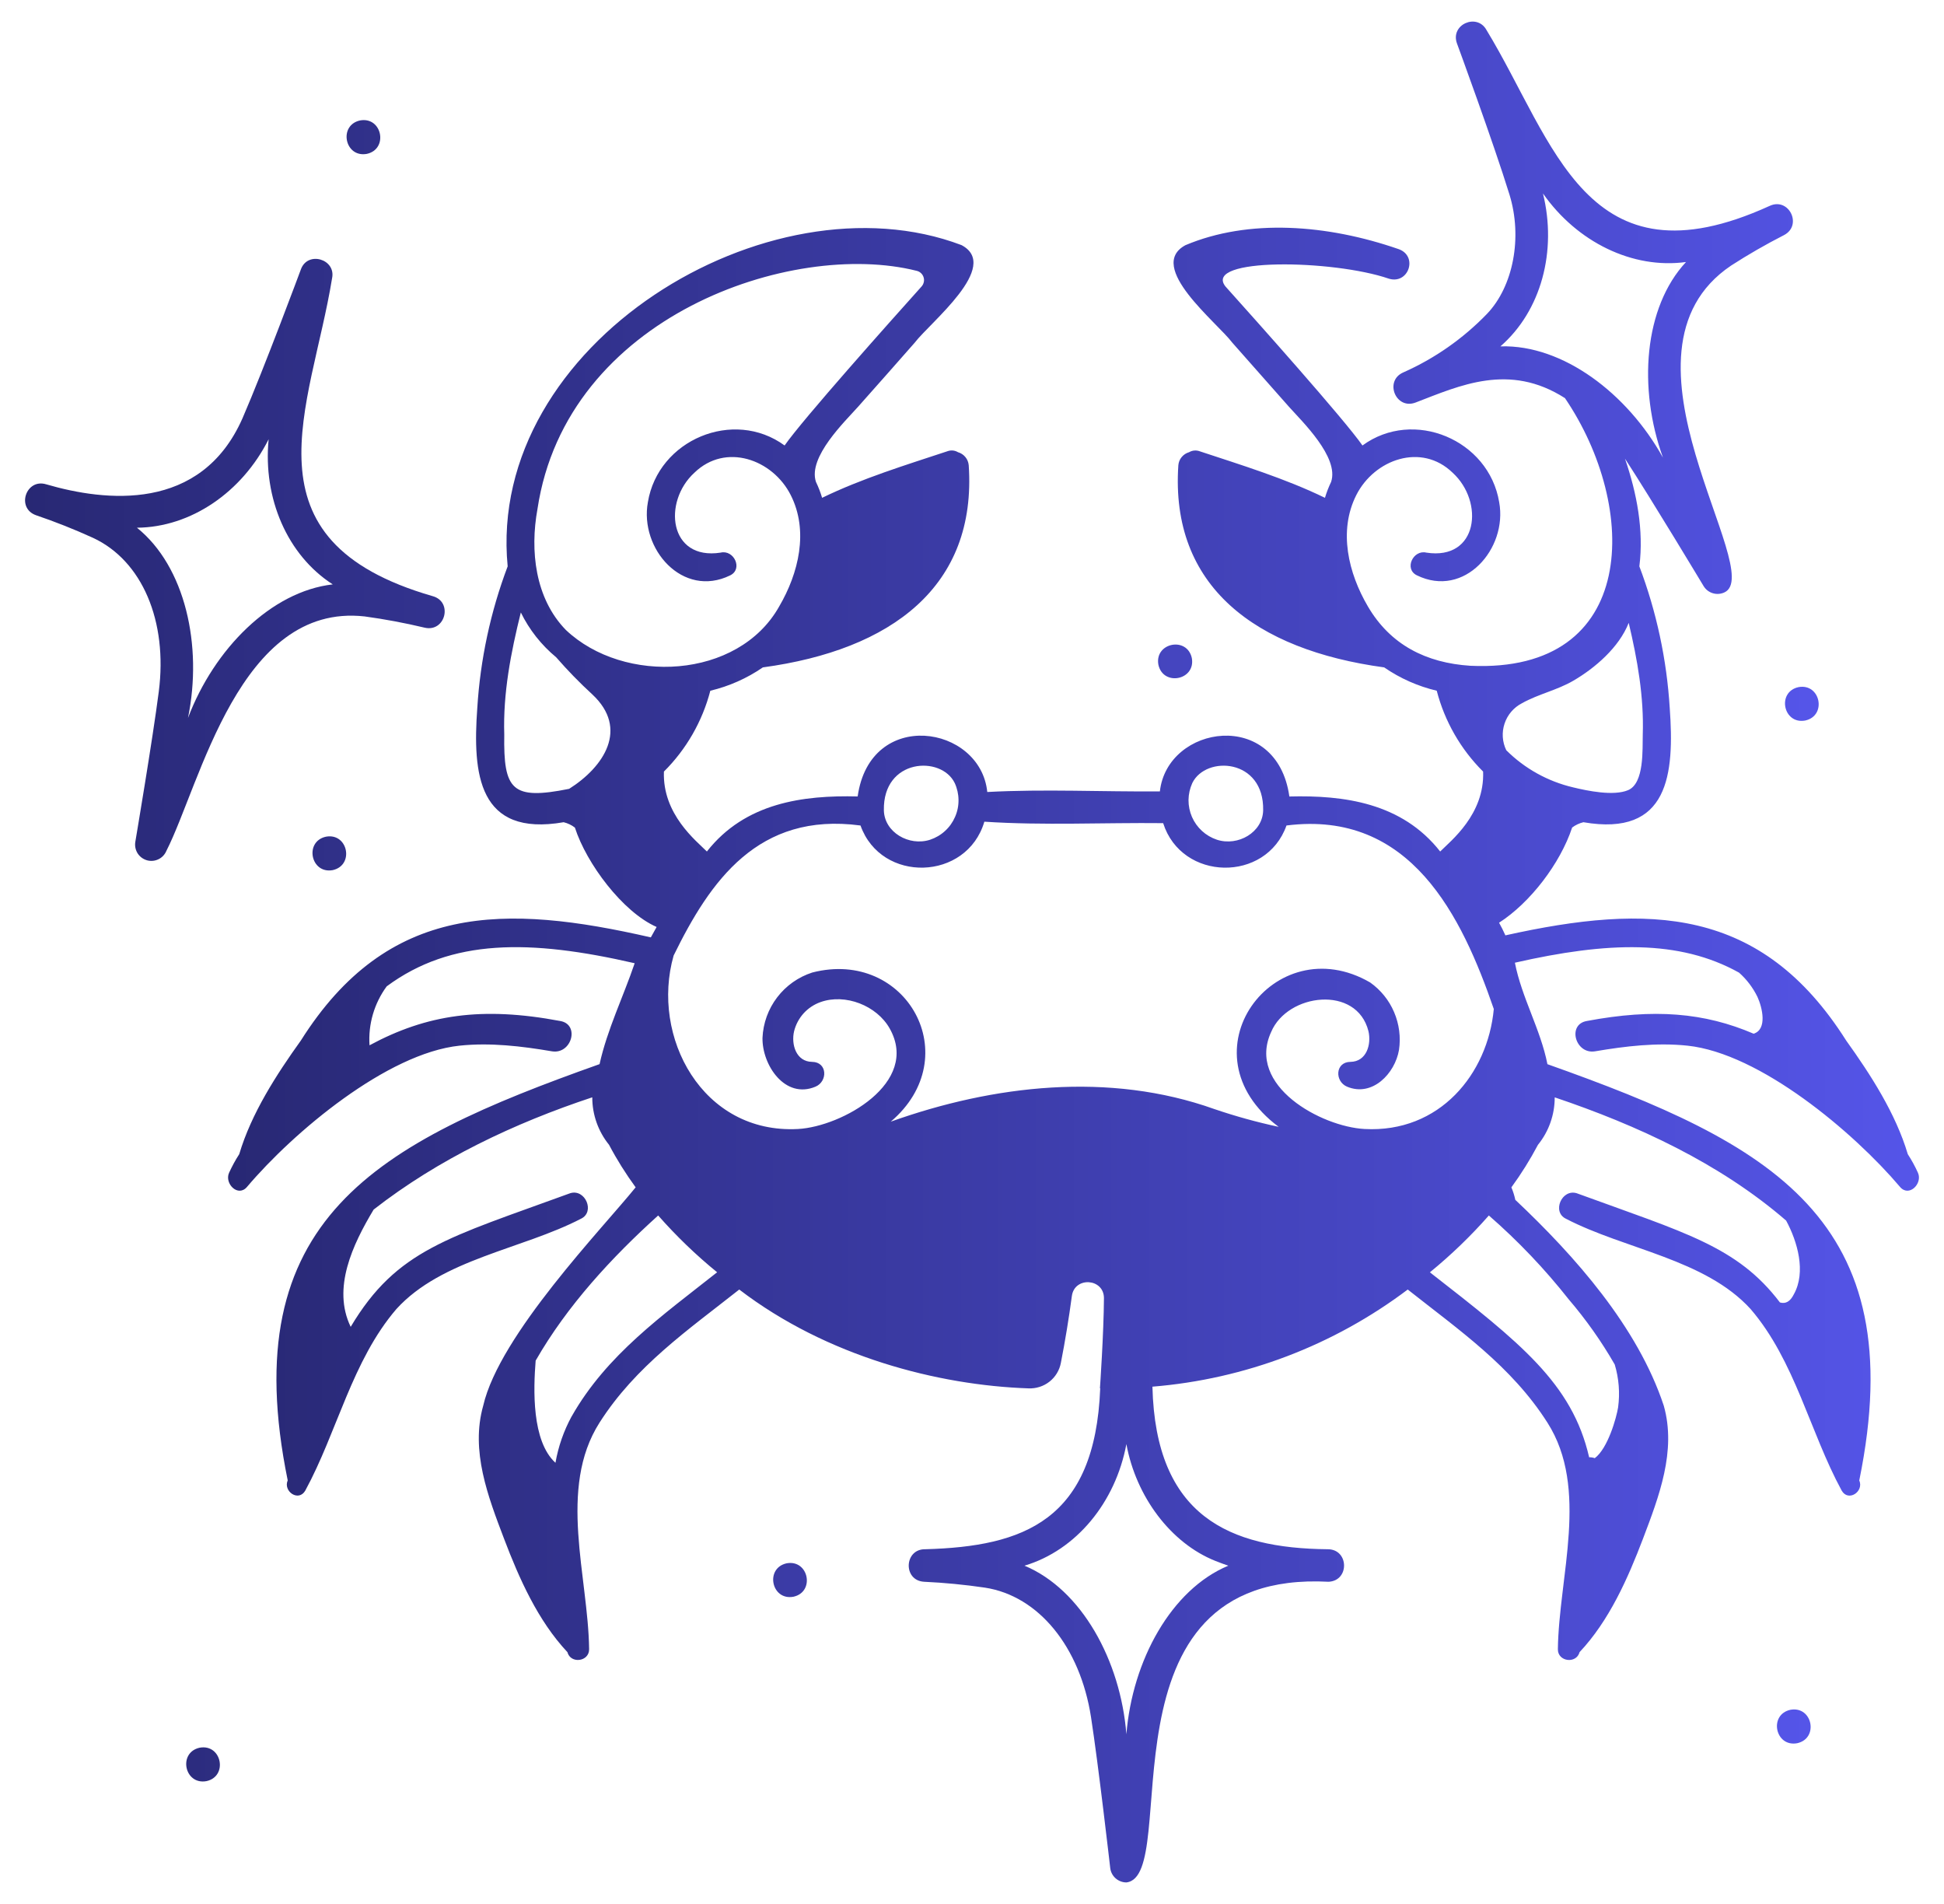 <svg width="48" height="47" viewBox="0 0 48 47" fill="none" xmlns="http://www.w3.org/2000/svg">
<path d="M3.92 17.077C3.768 18.262 3.345 20.758 3.341 20.783C3.325 20.88 3.345 20.98 3.397 21.064C3.45 21.147 3.531 21.208 3.626 21.236C3.72 21.263 3.822 21.255 3.911 21.212C4 21.17 4.07 21.096 4.108 21.005C4.951 19.348 5.908 14.872 9.003 15.217C9.502 15.285 9.997 15.378 10.487 15.495C10.996 15.612 11.191 14.855 10.682 14.716C5.894 13.336 7.681 10.063 8.199 6.871C8.302 6.398 7.599 6.186 7.43 6.648C7.421 6.672 6.523 9.091 5.987 10.327C4.958 12.656 2.593 12.379 1.142 11.956C0.642 11.802 0.392 12.543 0.89 12.719C1.367 12.881 1.835 13.067 2.294 13.276C3.507 13.837 4.146 15.329 3.92 17.077ZM6.633 10.843C6.49 12.301 7.095 13.705 8.216 14.426C6.697 14.599 5.288 16.017 4.642 17.723C5.008 15.936 4.573 13.985 3.381 13.027C4.714 13.016 5.975 12.151 6.633 10.843ZM8.891 2.973C8.351 3.09 8.511 3.897 9.056 3.799C9.596 3.682 9.436 2.874 8.891 2.973ZM28.602 16.409C28.72 16.95 29.526 16.79 29.428 16.245C29.311 15.704 28.504 15.865 28.602 16.409ZM8.214 21.48C8.754 21.362 8.594 20.555 8.049 20.654C7.509 20.771 7.67 21.578 8.214 21.48ZM44.408 16.962C43.867 17.079 44.028 17.886 44.572 17.787C45.113 17.67 44.952 16.863 44.408 16.962ZM19.424 38.591C18.884 38.709 19.044 39.515 19.589 39.417C20.129 39.3 19.969 38.493 19.424 38.591ZM44.209 42.207C43.668 42.325 43.829 43.131 44.373 43.033C44.914 42.916 44.754 42.109 44.209 42.207ZM4.931 43.143C4.391 43.26 4.551 44.067 5.096 43.969C5.636 43.852 5.476 43.045 4.931 43.143Z" fill="url(#paint0_linear_363_29961)"/>
<path d="M43.3 25.518C42.083 24.996 40.841 24.892 39.181 25.204C38.688 25.288 38.898 26.035 39.387 25.952C40.136 25.825 40.906 25.733 41.666 25.813C43.457 26.002 45.765 27.945 46.91 29.295C47.133 29.567 47.477 29.218 47.357 28.951C47.285 28.792 47.201 28.638 47.106 28.492C46.808 27.487 46.186 26.525 45.585 25.687C43.488 22.374 40.718 22.302 37.17 23.09C37.123 22.984 37.071 22.88 37.014 22.778C37.784 22.283 38.523 21.317 38.817 20.432L38.819 20.428C38.901 20.366 38.995 20.322 39.096 20.297C41.211 20.663 41.345 19.104 41.228 17.477C41.154 16.28 40.902 15.102 40.478 13.981C40.59 13.091 40.417 12.177 40.123 11.322C40.787 12.341 42.05 14.445 42.063 14.466C42.114 14.551 42.194 14.614 42.288 14.643C42.382 14.673 42.484 14.666 42.574 14.626C43.654 14.142 39.543 8.707 42.743 6.556C43.166 6.283 43.603 6.032 44.051 5.803C44.513 5.56 44.17 4.859 43.692 5.084C39.159 7.15 38.384 3.5 36.703 0.74C36.467 0.314 35.806 0.605 35.974 1.071C35.983 1.095 36.874 3.517 37.271 4.804C37.596 5.857 37.367 7.07 36.713 7.751C36.124 8.36 35.424 8.85 34.65 9.193C34.171 9.401 34.463 10.126 34.955 9.936C36.043 9.519 37.264 8.946 38.641 9.828C40.468 12.514 40.474 16.628 36.303 16.435C35.214 16.364 34.332 15.921 33.775 14.97C33.295 14.153 33.04 13.11 33.489 12.221C33.935 11.339 35.097 10.922 35.867 11.669C36.655 12.388 36.498 13.839 35.22 13.642C34.893 13.563 34.663 14.045 34.984 14.202C36.158 14.777 37.227 13.544 37.017 12.398C36.763 10.855 34.901 10.074 33.641 10.997C33.197 10.357 31.009 7.907 30.258 7.071C29.691 6.353 32.916 6.406 34.292 6.879C34.778 7.028 35.018 6.329 34.541 6.152C32.767 5.536 30.832 5.395 29.271 6.052C28.289 6.581 30.052 7.96 30.428 8.46C30.893 8.986 31.358 9.512 31.823 10.038C32.147 10.402 33.071 11.285 32.867 11.896C32.806 12.023 32.755 12.154 32.715 12.289C31.734 11.812 30.651 11.48 29.622 11.14C29.579 11.124 29.534 11.118 29.488 11.122C29.443 11.126 29.399 11.14 29.36 11.163C29.288 11.184 29.225 11.225 29.177 11.283C29.13 11.34 29.101 11.41 29.095 11.484C28.891 14.477 31.002 16.044 34.177 16.475C34.57 16.746 35.01 16.941 35.475 17.051C35.671 17.807 36.067 18.497 36.62 19.047C36.66 20.104 35.82 20.758 35.56 21.02C34.616 19.817 33.184 19.627 31.836 19.662C31.53 17.477 28.822 17.89 28.639 19.536C27.219 19.548 25.796 19.475 24.377 19.551C24.209 17.894 21.484 17.469 21.177 19.661C19.827 19.627 18.398 19.817 17.454 21.02C17.194 20.758 16.354 20.103 16.393 19.047C16.947 18.496 17.342 17.807 17.539 17.051C18.003 16.941 18.443 16.745 18.836 16.475C22.011 16.045 24.123 14.476 23.919 11.483C23.912 11.41 23.884 11.339 23.836 11.282C23.789 11.225 23.725 11.183 23.654 11.163C23.615 11.14 23.571 11.125 23.525 11.121C23.48 11.117 23.434 11.124 23.391 11.14C22.362 11.48 21.28 11.812 20.299 12.289C20.259 12.154 20.208 12.023 20.147 11.896C19.942 11.285 20.866 10.402 21.19 10.038C21.657 9.513 22.122 8.987 22.585 8.46C22.962 7.963 24.725 6.573 23.742 6.051C18.983 4.245 12.004 8.494 12.535 13.981C12.111 15.102 11.859 16.281 11.785 17.477C11.667 19.105 11.804 20.663 13.918 20.297C14.018 20.322 14.112 20.366 14.194 20.429L14.196 20.432C14.48 21.314 15.373 22.514 16.213 22.883C16.165 22.968 16.117 23.053 16.07 23.14C12.474 22.317 9.582 22.273 7.428 25.687C6.827 26.525 6.205 27.487 5.907 28.492C5.812 28.638 5.729 28.792 5.656 28.951C5.536 29.218 5.88 29.567 6.103 29.295C7.245 27.947 9.556 26.001 11.347 25.813C12.107 25.733 12.877 25.825 13.626 25.952C14.115 26.035 14.325 25.288 13.832 25.204C11.902 24.841 10.539 25.041 9.124 25.804C9.089 25.284 9.24 24.769 9.548 24.349C11.143 23.168 13.084 23.184 15.671 23.778C15.39 24.606 14.994 25.412 14.804 26.269C9.288 28.226 5.784 30.087 7.104 36.544C6.986 36.816 7.373 37.083 7.538 36.796C8.327 35.345 8.692 33.589 9.788 32.314C10.91 31.08 12.889 30.841 14.346 30.085C14.699 29.917 14.45 29.341 14.08 29.455C11.062 30.558 9.8 30.842 8.659 32.754C8.198 31.802 8.705 30.726 9.226 29.859C10.824 28.612 12.707 27.723 14.624 27.088C14.623 27.515 14.77 27.929 15.038 28.26C15.231 28.626 15.451 28.976 15.695 29.31C14.881 30.319 12.332 32.953 11.931 34.701C11.615 35.817 12.05 36.943 12.445 37.983C12.818 38.965 13.281 40.008 14.01 40.784C14.089 41.08 14.55 41.021 14.546 40.711C14.524 38.922 13.767 36.745 14.803 35.119C15.691 33.725 16.988 32.832 18.253 31.833C20.413 33.487 23.16 34.197 25.396 34.273C25.582 34.281 25.765 34.223 25.912 34.108C26.059 33.993 26.159 33.828 26.194 33.646C26.301 33.097 26.392 32.545 26.466 31.991C26.534 31.507 27.257 31.555 27.258 32.045C27.253 32.908 27.16 34.266 27.159 34.271H27.166C27.038 37.536 25.275 38.177 22.846 38.244C22.325 38.234 22.289 39.016 22.817 39.047C23.32 39.07 23.821 39.119 24.319 39.192C25.642 39.395 26.669 40.65 26.939 42.391C27.122 43.572 27.41 46.087 27.413 46.113C27.424 46.211 27.471 46.301 27.545 46.367C27.618 46.432 27.714 46.469 27.812 46.469C29.207 46.312 26.955 38.737 32.808 39.047C33.329 39.017 33.306 38.238 32.778 38.244C30.354 38.22 28.533 37.431 28.455 34.231C30.741 34.045 32.927 33.214 34.759 31.833C36.024 32.833 37.322 33.726 38.209 35.12C39.245 36.746 38.489 38.922 38.466 40.712C38.462 41.022 38.923 41.08 39.002 40.784C39.732 40.009 40.194 38.966 40.568 37.983C40.962 36.944 41.397 35.818 41.081 34.701C40.437 32.754 38.888 31.007 37.415 29.619C37.393 29.514 37.36 29.41 37.318 29.311C37.562 28.977 37.781 28.626 37.974 28.261C38.243 27.93 38.389 27.516 38.388 27.089C40.426 27.776 42.464 28.715 44.102 30.131C44.379 30.643 44.602 31.4 44.291 31.953C44.204 32.128 44.09 32.194 43.949 32.152C42.895 30.764 41.597 30.43 38.932 29.456C38.562 29.342 38.313 29.918 38.666 30.086C40.124 30.843 42.101 31.081 43.225 32.315C44.321 33.59 44.685 35.346 45.474 36.797C45.638 37.083 46.028 36.819 45.908 36.545C47.23 30.081 43.716 28.225 38.208 26.27C38.039 25.411 37.572 24.625 37.405 23.765C39.695 23.244 41.466 23.19 42.939 24.01C43.129 24.178 43.284 24.383 43.395 24.611C43.514 24.873 43.642 25.409 43.3 25.518ZM37.062 8.55H37.048C38.054 7.675 38.449 6.198 38.098 4.776C38.938 5.976 40.31 6.649 41.63 6.468C40.589 7.587 40.441 9.58 41.061 11.297C40.178 9.706 38.586 8.508 37.062 8.55ZM37.579 17.36C37.983 17.133 38.449 17.038 38.854 16.8C39.382 16.491 39.976 15.984 40.215 15.376C40.43 16.279 40.593 17.203 40.562 18.135C40.552 18.49 40.604 19.334 40.201 19.505C39.843 19.657 39.197 19.523 38.84 19.436C38.216 19.289 37.645 18.972 37.192 18.52C37.092 18.314 37.077 18.078 37.15 17.861C37.222 17.644 37.376 17.465 37.579 17.36H37.579ZM29.439 19.331C29.773 18.642 31.216 18.723 31.189 20.004C31.178 20.546 30.57 20.899 30.047 20.729C29.91 20.683 29.785 20.61 29.679 20.513C29.573 20.416 29.488 20.297 29.431 20.166C29.374 20.034 29.345 19.891 29.346 19.747C29.348 19.604 29.38 19.462 29.439 19.331ZM23.574 19.331C23.634 19.462 23.666 19.604 23.667 19.747C23.669 19.891 23.64 20.034 23.582 20.165C23.525 20.297 23.441 20.416 23.334 20.513C23.229 20.61 23.103 20.683 22.967 20.729C22.444 20.899 21.836 20.545 21.824 20.004C21.797 18.723 23.241 18.642 23.574 19.331ZM14.053 19.473C12.638 19.758 12.43 19.504 12.451 18.135C12.418 17.115 12.615 16.104 12.86 15.119C13.069 15.546 13.366 15.922 13.732 16.225C14.013 16.548 14.311 16.854 14.626 17.143C15.533 17.989 14.912 18.931 14.053 19.473L14.053 19.473ZM13.971 15.55C13.211 14.77 13.083 13.592 13.271 12.565C13.985 7.802 19.557 5.912 22.632 6.685C22.672 6.694 22.709 6.713 22.739 6.741C22.77 6.769 22.792 6.804 22.804 6.843C22.817 6.882 22.819 6.924 22.81 6.964C22.801 7.004 22.782 7.042 22.755 7.072C22.003 7.91 19.816 10.358 19.373 10.997C18.112 10.075 16.25 10.855 15.997 12.398C15.787 13.545 16.855 14.778 18.03 14.203C18.351 14.045 18.121 13.563 17.793 13.642C16.515 13.84 16.359 12.386 17.146 11.669C17.916 10.922 19.079 11.339 19.524 12.221C19.974 13.11 19.718 14.153 19.239 14.971C18.228 16.773 15.405 16.909 13.971 15.55H13.971ZM14.114 34.965C13.92 35.322 13.785 35.709 13.715 36.11C13.126 35.573 13.17 34.295 13.226 33.588C14.004 32.231 15.102 31.042 16.251 30.005C16.697 30.512 17.184 30.981 17.707 31.407C16.37 32.465 14.98 33.439 14.115 34.965H14.114ZM30.006 38.531C30.114 38.574 30.222 38.614 30.329 38.65C28.918 39.238 27.959 40.992 27.812 42.811C27.667 40.991 26.707 39.239 25.296 38.65C26.573 38.269 27.544 37.088 27.812 35.648C28.051 36.952 28.912 38.094 30.006 38.531L30.006 38.531ZM33.691 27.87C32.623 27.812 30.773 26.805 31.387 25.474C31.791 24.518 33.502 24.31 33.789 25.456C33.864 25.781 33.744 26.208 33.343 26.213C32.966 26.217 32.953 26.695 33.26 26.825C33.883 27.087 34.443 26.503 34.543 25.919C34.59 25.603 34.548 25.28 34.422 24.985C34.297 24.691 34.092 24.438 33.831 24.253C31.466 22.88 29.134 26.001 31.572 27.817C31.035 27.702 30.504 27.555 29.984 27.378C27.387 26.451 24.526 26.785 21.994 27.689C23.876 26.09 22.383 23.41 20.057 24.007C19.712 24.118 19.409 24.332 19.189 24.621C18.969 24.909 18.843 25.258 18.827 25.62C18.815 26.288 19.381 27.142 20.136 26.825C20.44 26.697 20.433 26.218 20.053 26.213C19.656 26.209 19.531 25.781 19.607 25.457C19.648 25.293 19.729 25.141 19.842 25.015C19.956 24.89 20.099 24.795 20.258 24.738C20.872 24.518 21.649 24.824 21.967 25.388C22.725 26.729 20.784 27.812 19.705 27.87C17.341 27.998 16.061 25.592 16.633 23.588C17.533 21.75 18.719 20.039 21.247 20.378C21.759 21.813 23.874 21.748 24.305 20.284C25.773 20.381 27.251 20.304 28.72 20.32C29.176 21.757 31.263 21.794 31.765 20.378C34.832 19.988 36.097 22.624 36.884 24.908C36.735 26.51 35.547 27.971 33.691 27.87L33.691 27.87ZM38.736 32.078C39.163 32.577 39.543 33.115 39.87 33.684C39.973 34.027 40.001 34.388 39.953 34.743C39.913 34.993 39.702 35.754 39.377 35.996C39.332 35.98 39.285 35.972 39.238 35.974C38.819 34.148 37.535 33.144 35.306 31.408C35.829 30.981 36.316 30.512 36.762 30.005C37.483 30.633 38.144 31.327 38.736 32.078L38.736 32.078Z" fill="url(#paint1_linear_363_29961)"/>
<defs>
<linearGradient id="paint0_linear_363_29961" x1="0.619" y1="23.471" x2="44.906" y2="23.471" gradientUnits="userSpaceOnUse">
<stop stop-color="#282874"/>
<stop offset="1" stop-color="#5555E9"/>
</linearGradient>
<linearGradient id="paint1_linear_363_29961" x1="5.631" y1="23.501" x2="47.382" y2="23.501" gradientUnits="userSpaceOnUse">
<stop stop-color="#282874"/>
<stop offset="1" stop-color="#5555E9"/>
</linearGradient>
</defs>
</svg>
